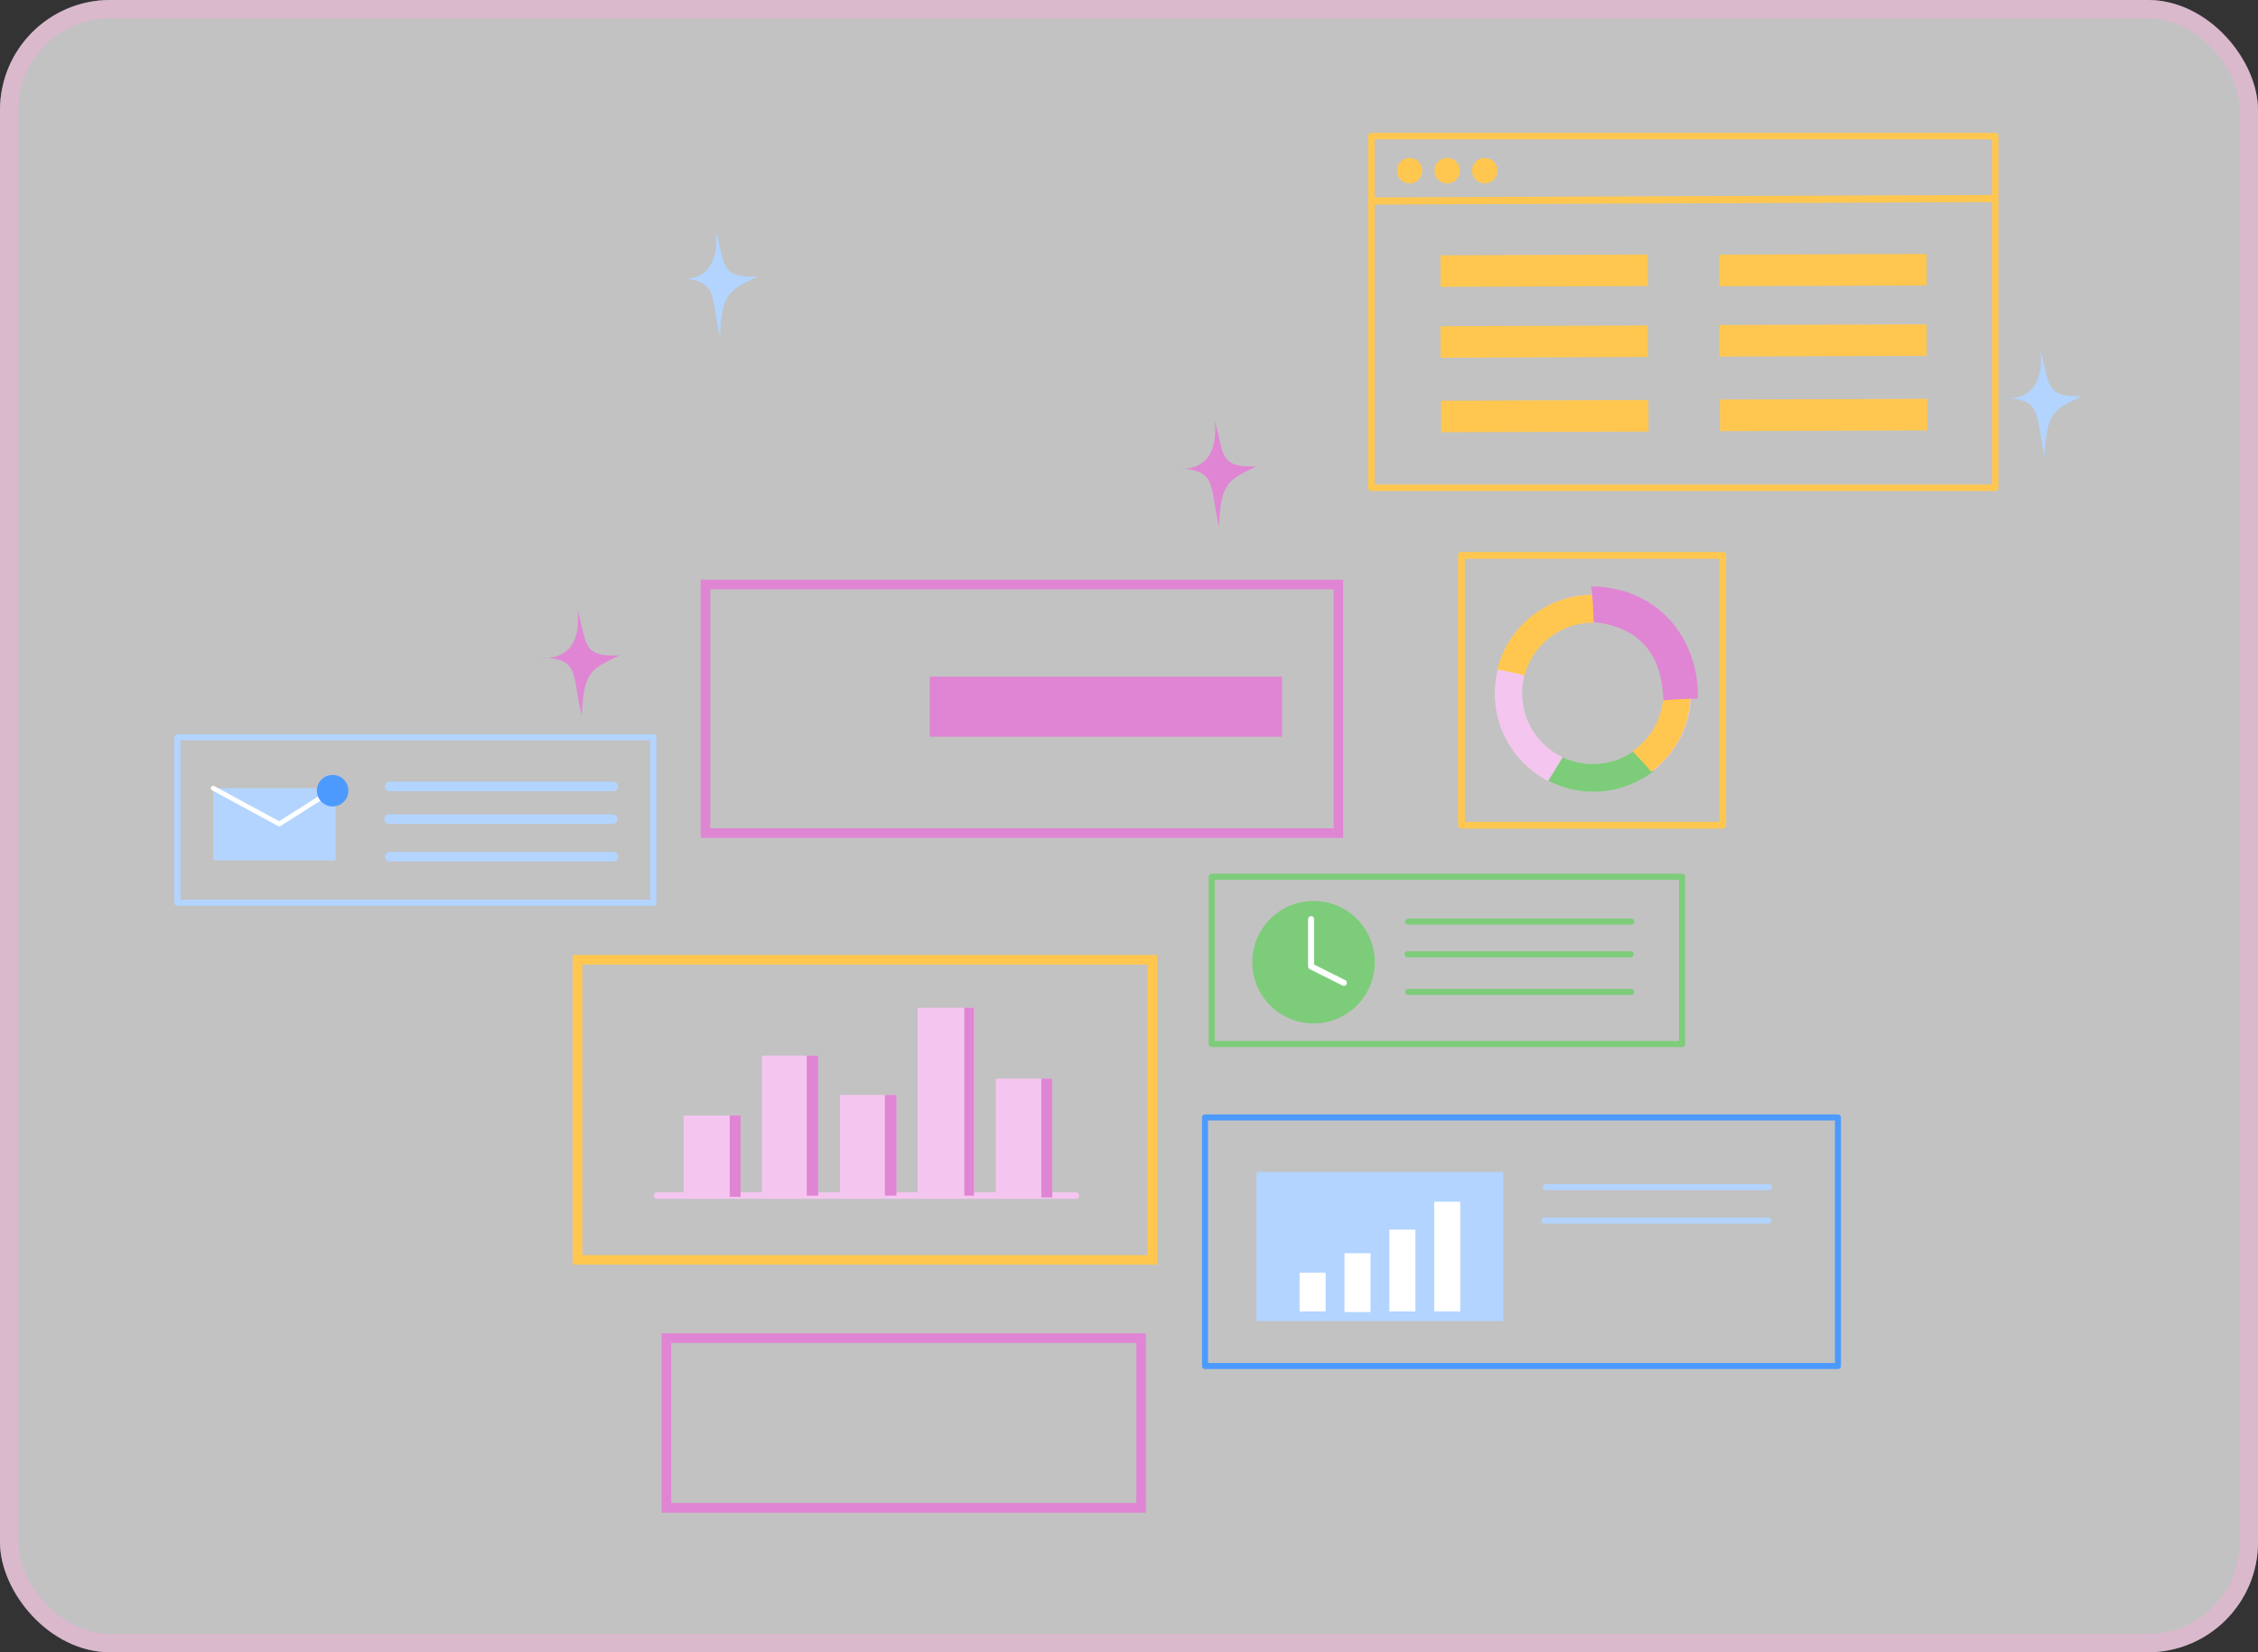 <svg width="492" height="360" viewBox="0 0 492 360" fill="none" xmlns="http://www.w3.org/2000/svg">
<rect x="0" y="0" width="492" height="360" fill="#333333" stroke="none"/>
<rect width="492" height="360" rx="24" fill="white" fill-opacity="0.7"/>
<g clip-path="url(#clip0_1598_6805)">
<path d="M143.148 260.51H234.427" stroke="#F4C6EF" stroke-width="1.43" stroke-miterlimit="10" stroke-linecap="round" stroke-linejoin="round"/>
<path d="M161.246 243.072H148.961V260.773H161.246V243.072Z" fill="#F4C6EF"/>
<path d="M161.377 243.072H158.999V260.773H161.377V243.072Z" fill="#E085D3"/>
<path d="M178.287 229.997H166.002V260.511H178.287V229.997Z" fill="#F4C6EF"/>
<path d="M178.285 229.997H175.776V260.511H178.285V229.997Z" fill="#E085D3"/>
<path d="M212.234 219.56H199.949V260.51H212.234V219.56Z" fill="#F4C6EF"/>
<path d="M212.232 219.56H210.119V260.51H212.232V219.56Z" fill="#E085D3"/>
<path d="M229.275 235.02H216.99V260.911H229.275V235.02Z" fill="#F4C6EF"/>
<path d="M229.276 235.02H226.898V260.911H229.276V235.02Z" fill="#E085D3"/>
<path d="M195.324 238.578H183.039V260.506H195.324V238.578Z" fill="#F4C6EF"/>
<path d="M195.325 238.578H192.815V260.506H195.325V238.578Z" fill="#E085D3"/>
<path d="M327.556 255.365H273.793V287.861H327.556V255.365Z" fill="#B2D4FF"/>
<path d="M318.176 261.835H312.496V285.745H318.176V261.835Z" fill="white"/>
<path d="M298.628 273.062H292.948V285.875H298.628V273.062Z" fill="white"/>
<path d="M288.852 277.295H283.172V285.75H288.852V277.295Z" fill="white"/>
<path d="M308.403 267.917H302.723V285.75H308.403V267.917Z" fill="white"/>
<path d="M419.799 55.331L374.622 55.493L374.646 62.362L419.823 62.2L419.799 55.331Z" fill="#FFC74F"/>
<path d="M359.035 55.461L313.858 55.623L313.883 62.492L359.06 62.33L359.035 55.461Z" fill="#FFC74F"/>
<path d="M419.799 70.662L374.622 70.824L374.647 77.693L419.824 77.531L419.799 70.662Z" fill="#FFC74F"/>
<path d="M359.035 70.914L313.858 71.076L313.883 77.945L359.06 77.783L359.035 70.914Z" fill="#FFC74F"/>
<path d="M419.932 86.902L374.755 87.064L374.78 93.933L419.957 93.771L419.932 86.902Z" fill="#FFC74F"/>
<path d="M359.168 87.155L313.991 87.317L314.016 94.186L359.193 94.024L359.168 87.155Z" fill="#FFC74F"/>
<path d="M299.869 43.79L434.212 43.262" stroke="#FFC74F" stroke-width="1.558" stroke-miterlimit="10" stroke-linecap="round" stroke-linejoin="round"/>
<path d="M307.135 39.96C308.667 39.96 309.909 38.718 309.909 37.186C309.909 35.654 308.667 34.412 307.135 34.412C305.603 34.412 304.361 35.654 304.361 37.186C304.361 38.718 305.603 39.96 307.135 39.96Z" fill="#FFC74F"/>
<path d="M315.325 39.96C316.857 39.96 318.099 38.718 318.099 37.186C318.099 35.654 316.857 34.412 315.325 34.412C313.793 34.412 312.551 35.654 312.551 37.186C312.551 38.718 313.793 39.96 315.325 39.96Z" fill="#FFC74F"/>
<path d="M323.513 39.96C325.045 39.96 326.287 38.718 326.287 37.186C326.287 35.654 325.045 34.412 323.513 34.412C321.981 34.412 320.739 35.654 320.739 37.186C320.739 38.718 321.981 39.96 323.513 39.96Z" fill="#FFC74F"/>
<path d="M347.107 172.528C335.219 172.528 325.708 162.885 325.708 151.128C325.708 139.372 335.219 129.597 347.107 129.597C358.996 129.597 368.507 139.24 368.507 150.996C368.507 162.753 358.864 172.528 347.107 172.528ZM347.107 135.541C338.653 135.541 331.652 142.41 331.652 150.996C331.652 159.583 338.521 166.452 347.107 166.452C355.562 166.452 362.563 159.583 362.563 150.996C362.563 142.41 355.562 135.541 347.107 135.541Z" fill="#F4C6EF"/>
<path d="M356.09 163.548C353.58 165.397 350.41 166.454 347.108 166.454C344.73 166.454 342.484 165.926 340.503 165.001C339.446 166.718 338.389 168.435 337.333 170.153C340.239 171.606 343.541 172.53 347.108 172.53C352.127 172.53 356.619 170.813 360.317 168.039C358.864 166.454 357.411 165.001 356.09 163.548Z" fill="#7DCC7A"/>
<path d="M332.181 147.166C333.899 140.561 339.975 135.673 347.108 135.673H347.24C347.24 133.692 347.24 131.71 347.24 129.597H347.108C337.069 129.597 328.615 136.466 326.237 145.845C328.219 146.241 330.2 146.637 332.181 147.166Z" fill="#FFC74F"/>
<path d="M362.43 151.005C362.43 156.288 359.788 160.912 355.693 163.686C357.146 165.139 358.467 166.592 359.788 168.177C365.072 164.214 368.374 158.006 368.374 151.005C368.374 150.608 368.374 150.08 368.374 149.684C366.393 149.684 364.411 149.816 362.298 149.816C362.43 150.212 362.43 150.608 362.43 151.005Z" fill="#FFC74F"/>
<path d="M346.711 127.751C347.108 130.261 347.108 132.903 347.24 135.545C358.336 136.734 362.167 143.735 362.431 152.585C364.941 152.321 367.583 152.321 369.96 152.189C370.225 140.036 362.167 128.015 346.711 127.751Z" fill="#E085D3"/>
<path d="M117.521 143.209C117.521 143.209 127.032 145.191 125.843 132.906C127.956 140.039 126.635 143.209 134.958 142.813C128.749 145.851 127.164 146.248 126.768 156.023C124.522 146.644 126.503 143.474 117.521 143.209Z" fill="#E085D3"/>
<path d="M256.356 101.991C256.356 101.991 265.867 103.972 264.679 91.687C266.792 98.82 265.471 101.991 273.793 101.594C267.585 104.632 266 105.029 265.603 114.804C263.49 105.557 265.339 102.387 256.356 101.991Z" fill="#E085D3"/>
<path d="M436.271 86.677C436.271 86.677 445.782 88.659 444.594 76.374C446.707 83.507 445.386 86.677 453.708 86.281C447.5 89.319 445.915 89.715 445.518 99.49C443.405 90.244 445.254 86.941 436.271 86.677Z" fill="#B2D4FF"/>
<path d="M147.639 60.65C147.639 60.65 157.15 62.631 155.961 50.346C158.075 57.479 156.754 60.65 165.076 60.253C158.867 63.292 157.282 63.688 156.886 73.463C154.772 64.216 156.621 60.914 147.639 60.65Z" fill="#B2D4FF"/>
<path d="M142.356 160.643H38.66V196.705H142.356V160.643Z" stroke="#B2D4FF" stroke-width="1.321" stroke-miterlimit="10" stroke-linecap="round" stroke-linejoin="round"/>
<path d="M84.893 171.348H133.637" stroke="#B2D4FF" stroke-width="2.086" stroke-miterlimit="10" stroke-linecap="round" stroke-linejoin="round"/>
<path d="M84.761 178.479H133.504" stroke="#B2D4FF" stroke-width="2.086" stroke-miterlimit="10" stroke-linecap="round" stroke-linejoin="round"/>
<path d="M84.893 186.669H133.637" stroke="#B2D4FF" stroke-width="2.086" stroke-miterlimit="10" stroke-linecap="round" stroke-linejoin="round"/>
<path d="M306.817 200.802H355.429" stroke="#7DCC7A" stroke-width="1.321" stroke-miterlimit="10" stroke-linecap="round" stroke-linejoin="round"/>
<path d="M306.685 207.926H355.296" stroke="#7DCC7A" stroke-width="1.321" stroke-miterlimit="10" stroke-linecap="round" stroke-linejoin="round"/>
<path d="M306.817 216.124H355.429" stroke="#7DCC7A" stroke-width="1.321" stroke-miterlimit="10" stroke-linecap="round" stroke-linejoin="round"/>
<path d="M336.801 258.662H385.413" stroke="#B2D4FF" stroke-width="1.321" stroke-miterlimit="10" stroke-linecap="round" stroke-linejoin="round"/>
<path d="M336.539 265.932H385.282" stroke="#B2D4FF" stroke-width="1.321" stroke-miterlimit="10" stroke-linecap="round" stroke-linejoin="round"/>
<path d="M73.139 171.739H46.455V187.458H73.139V171.739Z" fill="#B2D4FF"/>
<path d="M46.455 171.739L60.854 179.532L73.139 171.739" stroke="white" stroke-width="1.043" stroke-miterlimit="10" stroke-linecap="round" stroke-linejoin="round"/>
<path d="M72.477 175.71C74.374 175.71 75.912 174.172 75.912 172.275C75.912 170.379 74.374 168.841 72.477 168.841C70.58 168.841 69.043 170.379 69.043 172.275C69.043 174.172 70.58 175.71 72.477 175.71Z" fill="#4D9AFF"/>
<path d="M366.524 191.025H264.017V227.484H366.524V191.025Z" stroke="#7DCC7A" stroke-width="1.321" stroke-miterlimit="10" stroke-linecap="round" stroke-linejoin="round"/>
<path d="M400.473 243.47H262.564V297.63H400.473V243.47Z" stroke="#4D9AFF" stroke-width="1.321" stroke-miterlimit="10" stroke-linecap="round" stroke-linejoin="round"/>
<path d="M291.623 127.353H153.714V181.513H291.623V127.353Z" stroke="#E085D3" stroke-width="2.086" stroke-miterlimit="10"/>
<path d="M279.34 147.438H202.592V160.515H279.34V147.438Z" fill="#E085D3"/>
<path d="M248.638 291.555H145.206V328.542H248.638V291.555Z" stroke="#E085D3" stroke-width="2.086" stroke-miterlimit="10"/>
<path d="M251.071 209.123H125.843V274.51H251.071V209.123Z" stroke="#FFC74F" stroke-width="2.086" stroke-miterlimit="10"/>
<path d="M375.376 121.011H318.443V179.794H375.376V121.011Z" stroke="#FFC74F" stroke-width="1.474" stroke-miterlimit="10" stroke-linecap="round" stroke-linejoin="round"/>
<path d="M434.741 29.658H298.813V106.274H434.741V29.658Z" stroke="#FFC74F" stroke-width="1.415" stroke-miterlimit="10" stroke-linecap="round" stroke-linejoin="round"/>
<path d="M286.21 222.992C293.579 222.992 299.552 217.019 299.552 209.65C299.552 202.282 293.579 196.309 286.21 196.309C278.842 196.309 272.868 202.282 272.868 209.65C272.868 217.019 278.842 222.992 286.21 222.992Z" fill="#7DCC7A"/>
<path d="M285.681 200.273V210.577L292.814 214.143" stroke="white" stroke-width="1.321" stroke-miterlimit="10" stroke-linecap="round" stroke-linejoin="round"/>
</g>
<rect x="2" y="2" width="488" height="356" rx="22" stroke="#F3B1D8" stroke-opacity="0.5" stroke-width="4"/>
<defs>
<clipPath id="clip0_1598_6805">
<rect width="415.709" height="327.6" fill="white" transform="translate(38 16)"/>
</clipPath>
</defs>
</svg>
